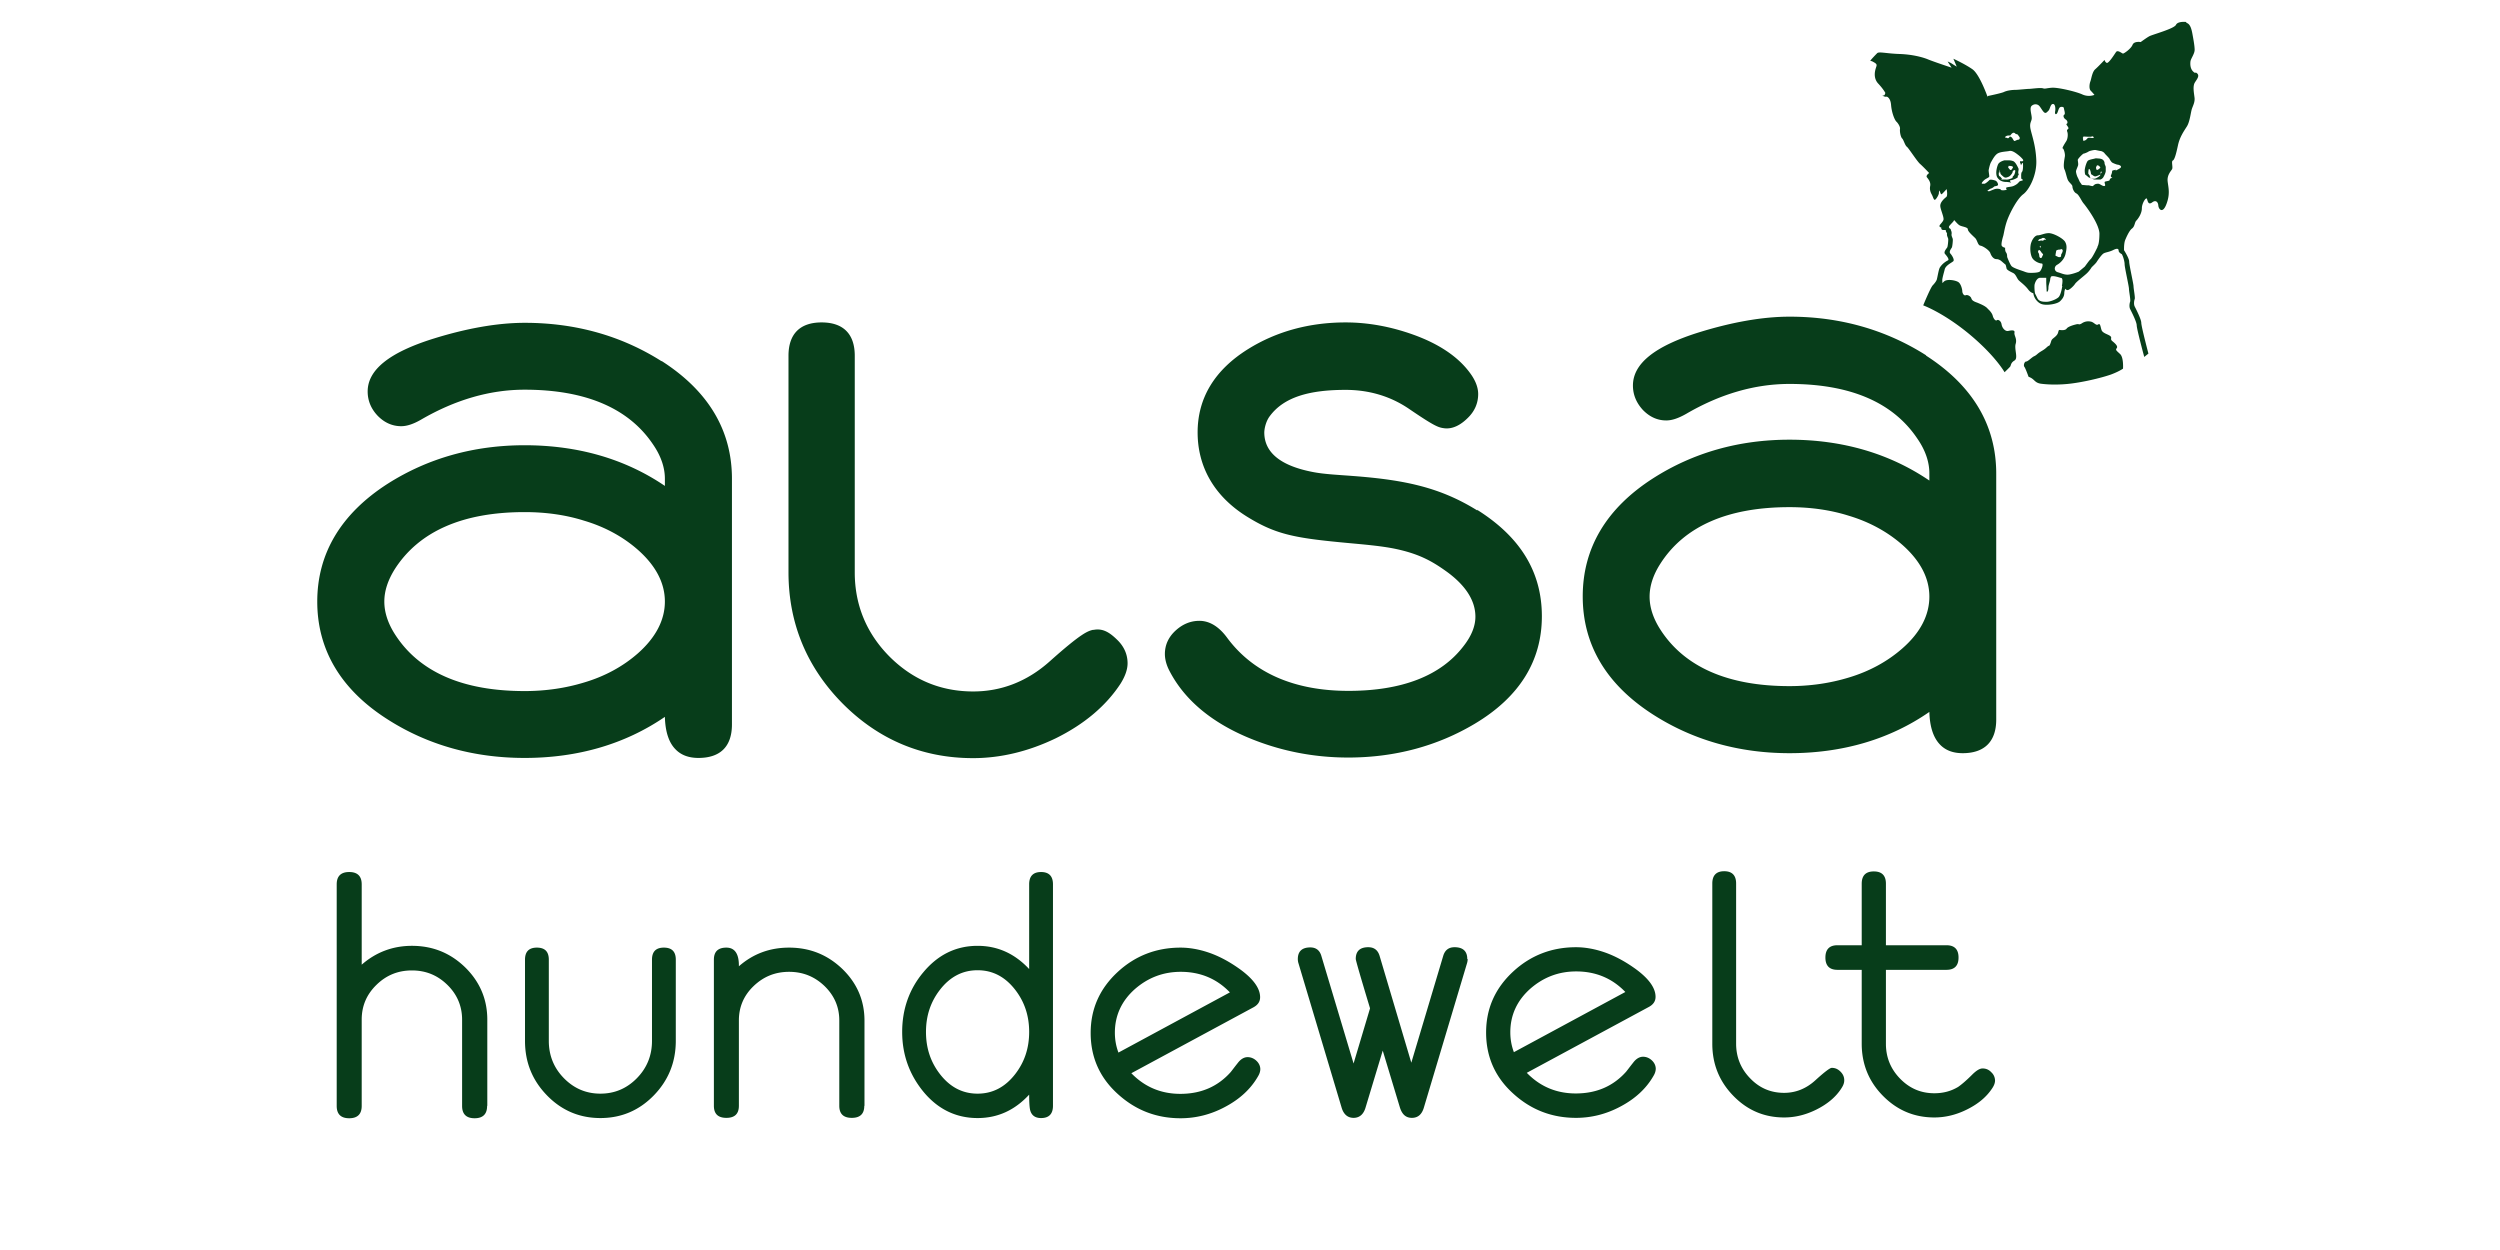 <?xml version="1.0"?>
<svg xmlns="http://www.w3.org/2000/svg" viewBox="-15 0 126 63"><path d="M9.55 55.74c0 .41-.21.62-.63.62s-.63-.21-.63-.62v-4.35c0-.68-.25-1.27-.74-1.75-.5-.49-1.09-.73-1.79-.73s-1.29.24-1.79.73-.74 1.07-.74 1.75v4.35c0 .41-.21.62-.63.62s-.63-.21-.63-.62V44.57c0-.41.21-.62.63-.62s.63.21.63.62v4.05c.72-.63 1.57-.95 2.53-.95 1.05 0 1.94.36 2.69 1.09.74.73 1.11 1.61 1.11 2.63v4.34m9.5-3.27c0 1.07-.37 1.99-1.11 2.75s-1.64 1.14-2.69 1.14-1.95-.38-2.69-1.14-1.11-1.67-1.11-2.75v-4.09c0-.41.2-.61.6-.61s.6.2.6.61v4.09c0 .73.25 1.36.76 1.88s1.12.78 1.84.78 1.33-.26 1.84-.78.76-1.15.76-1.88v-4.09c0-.41.2-.61.6-.61s.6.2.6.61zm9.5 3.27c0 .41-.21.61-.63.61s-.63-.2-.63-.61v-4.3c0-.68-.25-1.25-.74-1.73-.5-.48-1.09-.72-1.79-.72s-1.29.24-1.79.72-.74 1.06-.74 1.73v4.3c0 .41-.21.61-.63.61s-.63-.2-.63-.61v-7.36c0-.41.21-.61.63-.61s.64.31.63.94c.72-.63 1.56-.94 2.53-.94 1.05 0 1.94.36 2.69 1.08.74.72 1.11 1.59 1.11 2.6v4.3m8.3-3.73c0-.81-.23-1.51-.7-2.12-.51-.66-1.14-.99-1.9-.99s-1.39.33-1.9.99c-.47.61-.7 1.31-.7 2.12s.23 1.51.7 2.12c.51.66 1.14.99 1.9.99s1.39-.33 1.9-.99c.47-.61.7-1.31.7-2.12zm1.2 3.72c0 .41-.2.62-.6.62-.29 0-.48-.13-.55-.4-.03-.12-.05-.38-.05-.78-.73.79-1.59 1.18-2.6 1.18-1.09 0-2.01-.45-2.74-1.34-.7-.86-1.06-1.86-1.06-3s.35-2.15 1.06-3c.74-.89 1.65-1.34 2.74-1.34 1.01 0 1.87.39 2.6 1.17v-4.27c0-.41.2-.62.6-.62s.6.21.6.62v11.17zm8.92-5.71c-.66-.69-1.49-1.04-2.48-1.04-.88 0-1.64.29-2.3.86-.68.6-1.02 1.34-1.02 2.21 0 .35.06.68.18 1l5.61-3.03zm1.53 3.86c0 .1-.03.22-.1.34-.37.66-.94 1.18-1.68 1.57-.71.38-1.46.57-2.24.57-1.22 0-2.27-.41-3.16-1.22-.92-.83-1.37-1.86-1.37-3.08s.46-2.24 1.37-3.08c.88-.81 1.94-1.22 3.16-1.22.44 0 .91.08 1.39.24.54.18 1.08.47 1.62.86.67.49 1 .96 1 1.4 0 .22-.11.38-.32.5l-6.17 3.33c.67.69 1.49 1.04 2.47 1.04 1.05 0 1.89-.37 2.54-1.1.08-.1.19-.25.35-.45.15-.2.32-.3.5-.3.16 0 .31.06.44.18s.2.27.2.43zm10.45-5.54c0 .07-.01.13-.03.2l-2.17 7.26c-.1.36-.3.54-.61.54s-.5-.18-.61-.54l-.86-2.85-.86 2.85c-.1.36-.31.54-.61.54s-.51-.18-.61-.54l-2.17-7.26a.747.747 0 0 1-.03-.2c0-.39.21-.59.63-.59.29 0 .48.15.56.44l1.62 5.41.83-2.78c-.48-1.59-.72-2.42-.72-2.49 0-.39.21-.59.63-.59.29 0 .48.14.57.43l1.6 5.39 1.61-5.39c.09-.29.28-.43.57-.43.42 0 .64.2.64.59M66.92 50c-.66-.69-1.49-1.04-2.48-1.04-.88 0-1.64.29-2.3.86-.68.6-1.02 1.34-1.02 2.21 0 .35.06.68.18 1L66.91 50zm1.53 3.86c0 .1-.03.22-.1.34-.37.66-.94 1.18-1.68 1.57-.71.38-1.46.57-2.24.57-1.22 0-2.27-.41-3.16-1.22-.92-.83-1.37-1.86-1.37-3.08s.46-2.24 1.37-3.08c.88-.81 1.94-1.22 3.16-1.22.44 0 .91.08 1.39.24.54.18 1.08.47 1.62.86.67.49 1 .96 1 1.4 0 .22-.11.38-.32.5l-6.17 3.33c.67.69 1.49 1.04 2.47 1.04 1.05 0 1.89-.37 2.54-1.1.08-.1.19-.25.35-.45.15-.2.32-.3.5-.3.16 0 .31.06.44.18s.2.27.2.43zm9.5.59c0 .12-.04.24-.13.38-.28.45-.71.81-1.27 1.09-.54.27-1.08.4-1.63.4-1 0-1.85-.36-2.56-1.09s-1.06-1.6-1.06-2.63v-8.07c0-.41.2-.62.6-.62s.6.21.6.62v8.07c0 .68.24 1.27.71 1.75.47.49 1.04.73 1.71.73.58 0 1.11-.21 1.57-.63s.74-.63.83-.63c.17 0 .31.06.44.19s.19.27.19.44m7.6 0c0 .12-.04.24-.13.38-.29.45-.72.81-1.29 1.09-.54.27-1.09.4-1.64.4-1.01 0-1.87-.36-2.59-1.09s-1.07-1.61-1.07-2.63v-3.72h-1.22c-.41 0-.61-.21-.61-.62s.2-.62.61-.62h1.22v-3.1c0-.41.2-.62.61-.62s.61.21.61.62v3.1h3.05c.41 0 .61.21.61.62s-.2.62-.61.62h-3.05v3.73c0 .68.24 1.27.72 1.76s1.05.73 1.72.73c.46 0 .85-.11 1.2-.32.16-.11.4-.31.7-.61.22-.22.39-.32.53-.32.17 0 .32.06.44.19.13.12.19.27.19.44m-67.2-36.27c-2.03-1.29-4.35-1.94-6.9-1.94-1.36 0-2.9.27-4.58.79-2.25.7-3.34 1.58-3.34 2.67 0 .46.17.87.5 1.22.34.35.74.53 1.19.53.29 0 .62-.11 1-.33 1.72-1 3.47-1.51 5.22-1.51 3.05 0 5.23.92 6.46 2.74.41.59.61 1.18.61 1.75v.36c-2-1.36-4.38-2.05-7.07-2.05-2.55 0-4.87.65-6.9 1.94C2.19 25.89.99 27.89.99 30.32s1.19 4.44 3.55 5.94c2.02 1.29 4.34 1.94 6.9 1.94 2.69 0 5.07-.7 7.07-2.07.02.75.2 1.3.54 1.64.28.29.67.43 1.15.43 1.11 0 1.69-.58 1.69-1.69V24.13c0-2.44-1.19-4.43-3.55-5.94m-1.18 14.73c-.76.67-1.68 1.17-2.73 1.48-.92.28-1.92.43-2.99.43-3.12 0-5.32-.96-6.54-2.87-.35-.55-.53-1.1-.53-1.64s.18-1.08.53-1.64c1.22-1.9 3.42-2.87 6.54-2.87 1.07 0 2.07.14 2.99.43 1.05.31 1.97.81 2.73 1.48.9.8 1.35 1.67 1.35 2.6s-.46 1.81-1.35 2.6m22.95-1.18c-.29.06-.62.18-2.2 1.59-1.13 1.01-2.43 1.52-3.86 1.52-1.64 0-3.05-.59-4.22-1.76-1.16-1.17-1.75-2.6-1.75-4.24V17.93c0-1.1-.58-1.68-1.67-1.68s-1.67.58-1.67 1.68v10.91c0 2.57.92 4.79 2.73 6.62 1.81 1.82 4.02 2.75 6.57 2.75 1.4 0 2.8-.34 4.17-1 1.44-.71 2.54-1.64 3.27-2.76.23-.37.35-.71.35-1.02 0-.45-.18-.85-.52-1.18s-.7-.61-1.21-.5m19.36-6.02c-1.85-1.15-3.61-1.54-6.27-1.74-.78-.06-1.46-.09-2.02-.2-1.51-.29-2.44-.91-2.45-1.98 0-.2.08-.58.28-.84.72-.97 2.02-1.32 3.82-1.32 1.18 0 2.25.32 3.17.94 1.29.88 1.49.95 1.77.99.45.07.87-.17 1.22-.52.35-.34.52-.75.52-1.2 0-.35-.15-.72-.44-1.1-.6-.8-1.56-1.44-2.85-1.9-1.12-.4-2.26-.61-3.39-.61-1.82 0-3.48.45-4.91 1.34-1.69 1.05-2.55 2.47-2.55 4.2s.83 3.22 2.49 4.25c1.39.86 2.31 1.06 4.69 1.29 1.02.1 2.05.17 2.87.35 1.18.26 1.83.64 2.57 1.18.91.68 1.38 1.43 1.38 2.22 0 .48-.2.98-.61 1.5-1.14 1.48-3.09 2.24-5.79 2.24s-4.78-.89-6.1-2.66c-.42-.58-.9-.87-1.41-.87-.45 0-.85.17-1.2.49-.36.33-.54.73-.54 1.18 0 .27.08.57.24.87.74 1.42 2.06 2.54 3.92 3.33 1.61.68 3.31 1.02 5.08 1.02 2.35 0 4.5-.58 6.39-1.71 2.24-1.34 3.37-3.16 3.37-5.41s-1.1-4.01-3.27-5.37m22.64-7.78c-2.03-1.29-4.34-1.95-6.88-1.95-1.35 0-2.89.27-4.57.79-2.24.7-3.33 1.58-3.33 2.68 0 .46.17.87.5 1.23.34.35.73.53 1.18.53.29 0 .61-.11 1-.33 1.71-1 3.46-1.51 5.21-1.51 3.05 0 5.21.92 6.44 2.75.41.59.61 1.18.61 1.76v.36c-2-1.36-4.37-2.06-7.05-2.06-2.54 0-4.85.65-6.88 1.95-2.35 1.51-3.54 3.51-3.54 5.95s1.19 4.44 3.54 5.95c2.01 1.29 4.33 1.95 6.88 1.95 2.68 0 5.06-.7 7.05-2.08.02.75.2 1.3.54 1.65.28.29.66.43 1.14.43 1.1 0 1.69-.59 1.69-1.69v-12.4c0-2.44-1.19-4.44-3.54-5.95m-1.18 14.75c-.76.67-1.68 1.17-2.72 1.48-.92.28-1.92.43-2.98.43-3.11 0-5.31-.97-6.52-2.87-.35-.55-.53-1.1-.53-1.64s.18-1.09.53-1.64c1.21-1.91 3.41-2.87 6.52-2.87 1.06 0 2.06.14 2.98.43 1.04.31 1.96.81 2.72 1.48.9.8 1.35 1.67 1.35 2.6s-.45 1.81-1.35 2.6M91.63 8.55c-.07.04-.15.02-.17.06s0 .08-.06.21c-.06.12.1.14.05.15-.05 0-.11.03-.12.09 0 .06-.12.06-.22.09-.1.02.04.18-.03.22-.07.03-.18-.05-.24-.08s-.08-.04-.19-.02-.14.11-.19.11-.2-.05-.22-.04c-.03.01-.24-.02-.31-.02 0 0-.08-.12-.1-.14-.02-.03-.08-.18-.12-.25-.04-.08-.08-.23-.08-.29s.08-.22.1-.29c.03-.07-.01-.23-.01-.29s.26-.32.3-.32.2-.07.24-.1c.03-.03.28-.09.35-.08.06.01.18.04.25.05.07 0 .19.07.22.13.04.05.21.21.24.27s.09.15.13.18.24.11.28.11.17.04.17.11-.2.15-.27.19zm-2.75 4.33c0 .08-.05.08-.1.08s-.08-.03-.13-.05c-.05-.01-.06-.03-.05-.07 0-.04.03-.16.03-.19 0-.04.11-.07.15-.07s.06 0 .11-.03c0 0 .07.03.07.06 0 .04 0 .07-.03.13-.02.06-.05.05-.05.14zm1.84-.44s-.24.51-.35.62c-.09.08-.22.28-.3.38l-.3.25s-.2.09-.45.14c-.24.05-.42-.06-.61-.11-.18-.05-.2-.27-.04-.37.17-.09.37-.29.43-.54.06-.26.09-.45-.03-.64-.13-.18-.59-.42-.81-.42s-.41.11-.55.11c-.15 0-.28.2-.34.38s-.06.49.03.71.39.33.5.33 0 .31-.09.4-.54.07-.54.07-.09 0-.24-.06-.55-.17-.65-.28c-.09-.11-.22-.46-.22-.46v.03c0-.09 0-.18-.05-.25-.07-.09-.05-.24-.05-.24s-.17-.04-.18-.13c-.02-.09.04-.33.08-.46s.08-.49.23-.87.49-1.02.78-1.24c.3-.22.69-.96.66-1.71s-.22-1.24-.29-1.57.06-.38.06-.56-.13-.51 0-.62.3-.09.39.02.18.29.26.33c.07.04.13-.04.2-.11s.09-.33.22-.33.13.27.11.37c-.02.09 0 .18.07.13s.09-.27.17-.33c.07-.05.2-.02.2.04s.09.29.02.33-.04.17.07.24.11.2.05.22.09.15.09.22-.11.05-.06.18.02.38-.06.49c-.07.11-.22.35-.17.35s.13.27.11.4-.1.51-.02.66c.07.15.11.42.18.55s.22.22.22.31.07.29.2.35.26.39.37.51c.11.13.83 1.08.79 1.57 0 0 0 .47-.1.6zm-2.97.16h.03c.01 0 .06.04.08.08.02.03.04.06.09.11s0 .07-.02.13c-.02.05-.02.07-.06.08-.04.02-.08-.03-.09-.09 0-.06-.02-.15-.05-.18-.03-.04 0-.09.02-.12zm.1-.17v.05c0 .01-.05-.03-.05-.04s.03-.05.05-.05v.05zm0-.3s-.05.01-.12.01v-.03s.05-.07.11-.07c.05 0 .08-.05.12-.05s.08 0 .1.03.06.02.06.04-.05.02-.08.02-.04.05-.09.05-.1-.02-.1-.02zm1.09 2.28s-.06.44-.19.57c-.13.12-.44.23-.59.23s-.39.01-.48-.19c-.03-.06-.06-.13-.1-.2s-.05-.35-.04-.46c.02-.11.11-.35.28-.36h.31v.2c0 .11.02.36.02.46 0 .09.09.04.09-.14s.08-.31.09-.44c0-.04.02-.09.04-.14.12-.07.41.05.52.07s.03.4.03.4zm-3.09-4.86a.48.48 0 0 0-.31-.02c-.09.03-.25.1-.29.11-.04 0-.09-.02-.09-.02s.12-.1.19-.12.14-.08.16-.1c.03-.02.17-.02.19-.08.01-.06-.05-.19-.14-.22s-.25-.07-.3-.02c-.05.06-.2.18-.24.18h-.11c-.05 0-.04-.05.07-.16s.27-.14.28-.21c0-.07-.04-.27-.03-.32.01-.06.06-.3.12-.4s.18-.35.34-.44.46-.09.58-.12.27.06.41.17c.14.1.32.28.29.31-.02.04-.07.06-.11.03s-.07.08-.03.11l.03.1s.07-.16.09-.11.02.38-.04.44-.04.25-.04.32c0 .06.1.06.08.1s-.14.02-.2.1-.15.14-.26.19-.29.05-.36.08c-.06.03.03.12 0 .12s-.18.05-.3 0zm.37-2.72c.09 0 .1 0 .12-.03s.09-.12.16-.11.08.08.13.07.08.05.14.13 0 .15-.04.15-.09.02-.17.06-.1-.13-.19-.19c-.1-.06-.08 0-.13.04-.04.04-.11 0-.12-.03 0 0 .01.06-.04.02-.06-.05.06-.11.15-.11zm3.8.05s.14.01.19.01h.17c.04 0 .08-.04.12 0s.04.04 0 .06c-.05.02-.13-.01-.19-.01-.05 0-.08.01-.11.04s-.06.09-.16.11-.02-.1-.07-.13c0 0 .03-.07.06-.1zm5.62-3.2c-.26-.13-.26-.44-.24-.59.02-.14.21-.38.21-.58s-.07-.57-.11-.79-.11-.55-.33-.57l.04-.04s-.44-.06-.54.14c-.09.2-1.22.5-1.35.58-.13.07-.43.29-.43.29s-.33-.06-.41.14-.43.44-.48.44-.26-.2-.35-.08c-.09.13-.37.58-.47.55-.09-.04-.11-.15-.11-.15s-.32.34-.47.47-.19.45-.24.6c-.06.15-.08.4.02.49.09.09.18.2.18.2s-.28.13-.61-.02-1.2-.35-1.51-.34c-.32.02-.35.07-.48.03s-.59.03-.7.03-.56.05-.7.05c-.15 0-.41.03-.57.11-.17.07-.81.2-.81.2v.06s-.4-1.15-.77-1.41-.96-.53-.96-.53l.17.4s-.15-.09-.24-.15-.22-.11-.22-.11l.2.31s-.94-.31-1.22-.43c-.28-.11-.79-.24-1.42-.26s-1.02-.13-1.11-.04-.3.31-.33.36c0 .01-.02.02-.02.03.02 0 .07 0 .17.06.2.11.16.15.11.31s-.13.51.13.78c.26.28.35.46.35.46s-.02.16-.11.13.05.09.18.06c0 0 .19.04.22.42s.18.78.29.86c0 0 .18.2.16.35s.04.42.11.48.14.35.24.42c.09.07.51.73.66.86s.46.46.46.46-.19.13-.11.22c.07.09.2.24.16.44s.04.35.09.44.09.27.15.25.2-.25.2-.34.04-.13.04-.13.05.24.11.18c.06-.05.24-.25.24-.25s.07.33-.02.4-.3.25-.3.44c0 .18.2.58.16.71s-.2.24-.2.31.09.07.09.07-.02.13.09.13h.14c-.02.08.07.15.06.2-.02.08.05.19.06.25s-.02.38-.05.43-.2.23-.11.33.23.28.15.32c-.1.05-.28.16-.41.36-.06.1-.11.43-.15.59-.03.13-.21.31-.21.31-.12.13-.48 1.01-.48 1.01s1 .36 2.3 1.43c1.34 1.11 1.8 1.94 1.8 1.94s.23-.22.28-.28.02-.19.22-.31-.02-.57.06-.84-.09-.42-.06-.57-.18-.11-.32-.08-.3-.14-.33-.33-.18-.26-.24-.21-.17-.07-.21-.24c-.05-.17-.24-.33-.24-.33-.11-.15-.41-.26-.52-.31-.11-.04-.27-.09-.31-.21-.03-.12-.2-.21-.29-.17s-.17-.11-.17-.2-.07-.41-.23-.48c-.15-.08-.52-.14-.67-.03-.08.06-.02.05-.13.08.04-.06.02-.08.02-.13 0-.11.1-.44.12-.53.04-.22.38-.36.44-.43s-.06-.28-.15-.38c-.09-.09.04-.25.07-.3s.06-.36.05-.43c-.01-.06-.08-.17-.06-.25a.32.32 0 0 0-.03-.19l-.02-.07s-.15-.06-.05-.17c.09-.11.22-.22.22-.27s.18.22.31.27c.13.06.39.08.39.19s.26.33.37.44.13.36.26.38.44.22.5.37c.05.15.16.31.31.31s.26.11.26.11l.2.17v-.01c.02.06.04.15.05.2.02.09.24.18.35.24s.17.24.24.33.33.26.5.49c.09.12.18.17.26.19 0 .03.03.21.16.36.15.17.28.22.52.22s.56-.07.67-.18.2-.22.21-.4c0-.07.02-.16.05-.23.03.04.07.07.1.07.09.02.32-.2.39-.31s.43-.38.57-.51c.15-.13.27-.33.27-.33.09-.09.18-.17.24-.25.07-.11.24-.36.35-.44.11-.07.28-.07.5-.18s.27-.05.27.04c0 .07.1.14.16.17.08.14.14.39.14.5 0 .17.22 1.12.22 1.25 0 .12.09.56.06.64s-.06.26 0 .38.33.64.33.82.38 1.59.38 1.59l.21-.17s-.36-1.37-.36-1.55-.27-.7-.33-.82-.03-.3 0-.38c.03-.07-.06-.52-.06-.64s-.22-1.08-.22-1.25c0-.14-.19-.46-.26-.57 0-.15 0-.4.08-.56 0 0 .17-.42.32-.53s.13-.31.22-.4.28-.36.28-.62.22-.6.26-.47.07.31.26.17c.18-.14.3-.02.31.17.02.18.22.42.41-.09s.1-.8.06-1.13.17-.53.22-.62c.06-.09-.05-.4.04-.44s.17-.35.26-.77.3-.71.45-.95.19-.69.25-.88c.06-.18.17-.36.13-.6-.03-.24-.09-.55.02-.73s.3-.38.04-.51zM85.9 9.06c-.07-.01.03-.06 0-.06s-.04-.07-.11-.11-.05-.13-.05-.16 0-.06.03-.03c.02.03 0-.11 0-.14s.04.12.05.17c0 .05.08.11.16.18.09.07.15.04.25 0s.21-.2.21-.26.08-.06.09-.08c0 0 .04 0 .04.04s-.01.09-.04.17-.06.08-.09.13.04.04-.06.08-.19.07-.27.06h-.21zm.34-.7s.17 0 .2.04c.03.05 0 .06-.03.11-.02.05-.08.08-.11.04-.03-.03-.09-.11-.09-.11l.03-.09zm.12.83s-.13-.09 0-.11c.14-.02.34-.12.34-.16s-.03-.04.02-.08c.05-.05 0-.07 0-.15s.04-.16 0-.22c-.03-.06-.14-.31-.26-.35-.11-.04-.19-.04-.29-.04h-.14s-.24.05-.32.19c-.07.14-.17.53-.02.71.15.19.36.19.43.19s.23.03.23.03zm4.56-.49s-.03.04-.05.07v-.08c0-.04.02-.04.05-.04 0 0 .02.03 0 .04zm-.07.14s-.05.06-.11.09-.11.08-.22.08-.19-.04-.19-.11-.09-.13-.08-.17c0-.04.01-.19.03-.21.01-.02.06.02.08.11.03.09.01.14.06.17.05.02.11.09.18.09s.24-.09.26-.09c0 .02-.01.03-.01.04zm-.2-.43.04-.08s.09.01.11.04c.03.03.06.07.06.07s-.04.06-.09.09c-.05.02-.04.04-.09.03-.04-.01-.04-.14-.04-.14zm.3-.38c-.06-.03-.15-.04-.15-.04-.06 0-.17-.02-.22 0s-.3.05-.36.12-.14.32-.15.47c0 .15.02.23.05.24s.15.13.17.13.22.1.29.1h.27c.06-.01.11-.06.14-.09.03-.04.14-.24.14-.35v-.18c0-.07-.06-.13-.06-.21s-.06-.16-.12-.19zm.73 9.52c.08-.09-.06-.23-.21-.35s0-.17-.11-.26c-.1-.09-.38-.14-.44-.3-.06-.17-.06-.36-.17-.29-.11.08-.21-.11-.37-.14a.57.57 0 0 0-.46.09c-.17.1-.12 0-.29.05-.17.04-.41.12-.47.21s-.24.09-.34.07c-.09-.01-.06.09-.12.2s-.17.18-.25.25c-.08.08-.06.12-.12.26s-.03.03-.17.16-.2.15-.34.24-.18.16-.29.21c-.11.04-.32.27-.41.27s-.15.2-.09.27c.06.08.21.5.21.5.32.11.28.3.63.35.23.03.71.07 1.34.01.72-.07 1.68-.3 2.17-.47.41-.15.62-.3.62-.3s.04-.57-.15-.74c-.18-.17-.24-.2-.17-.29z" fill="#073d1a" fill-rule="evenodd"/></svg>
